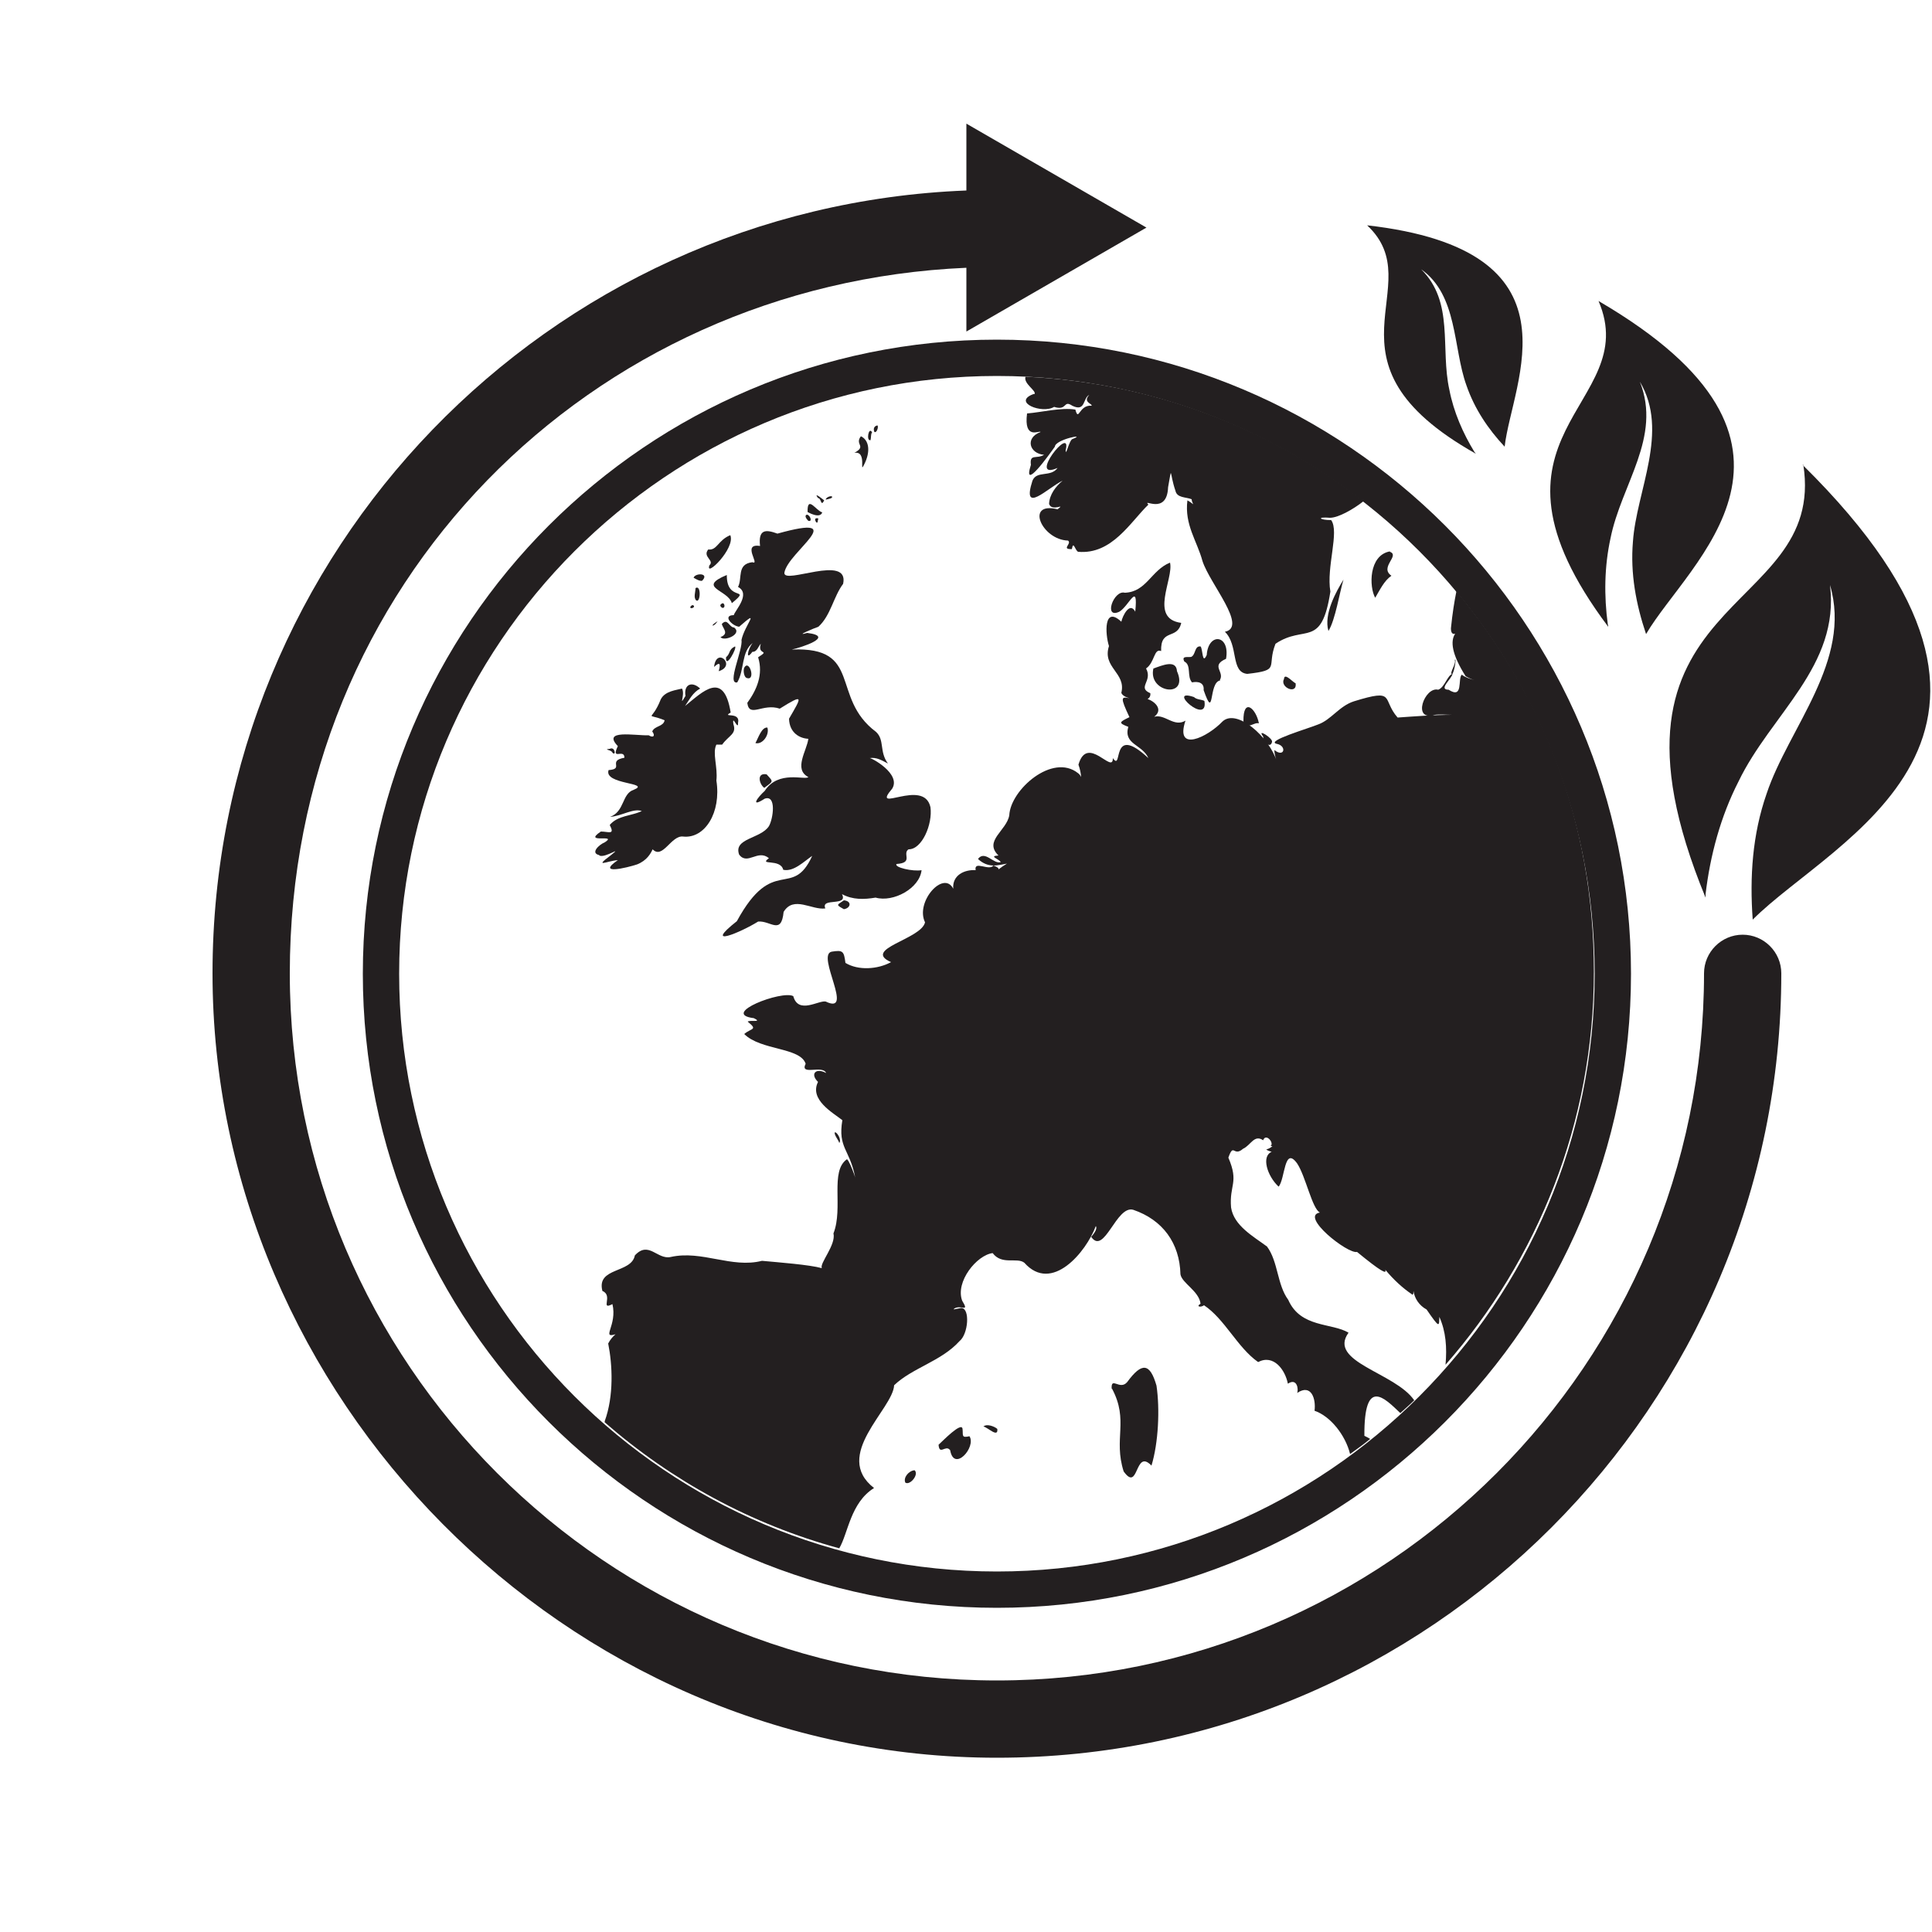 <?xml version="1.0" encoding="UTF-8"?><svg id="Layer_1" xmlns="http://www.w3.org/2000/svg" viewBox="0 0 50 50"><defs><style>.cls-1{fill:#231f20;}</style></defs><g><path class="cls-1" d="m21.84,23.53c.18-.03.21-.21,0-.23-.19.13-.21.11,0,.23Z"/><path class="cls-1" d="m19.26,17.28c-.03.07-.01.26.08.27.22.06.05-.5-.08-.27Z"/><path class="cls-1" d="m23.51,21.98c.35.01.63-.65.57-1.09-.17-.77-1.57.2-.99-.48.24-.39-.57-.82-.59-.79.19-.03.32.06.48.14-.23-.31-.08-.61-.31-.82-1.19-.89-.33-2.21-2.18-2.13.24-.05,1.14-.34.4-.43-.35.1.17-.12.29-.16.32-.29.39-.78.64-1.11.17-.79-1.56.04-1.52-.29.09-.54,1.76-1.55-.18-1.01-.3-.11-.5-.12-.45.32-.49-.08.02.51-.2.42-.41.05-.25.41-.37.64.34.18-.08.61-.11.73-.3,0-.05.28.14.3.58-.51.14-.04.06.34.04.26-.39,1.16-.11,1.1.19-.32.1-.79.4-1.02-.13.16-.19.48-.01.23.13,0,.15-.14.22-.21-.1.31.26.14-.07.35.14.45-.04.85-.28,1.18.05.4.4,0,.84.15.64-.4.57-.31.24.26.01.37.28.51.5.52-.04.31-.39.79,0,.99-.08.09-.78-.19-1.13.36-.18.16-.39.45,0,.2.31-.11.22.52.11.71-.21.33-.93.31-.77.74.22.28.48-.15.77.09-.28.2.3,0,.37.3.27.06.54-.22.75-.36-.52,1.14-1.01-.04-1.95,1.69-.9.71.1.29.55.01.32-.03.6.36.66-.25.26-.43.73-.04,1.08-.09-.13-.29.6-.04.43-.37.28.15.57.14.87.09.46.13,1.14-.24,1.19-.71-.22.04-.71-.07-.65-.16.47-.03.12-.28.33-.39Z"/><path class="cls-1" d="m20.9,13.25s.32.19.38.01c-.16-.04-.39-.46-.38-.01Z"/><path class="cls-1" d="m32.34,39.19s0,0-.01,0c0,0,0,0,0,.01,0,0,.01,0,.02,0Z"/><path class="cls-1" d="m18.71,15.61c-.07.02-.1.07-.02.12.07.02.08-.09.02-.12Z"/><path class="cls-1" d="m18.57,16.08s-.13.07-.13.11c.05,0,.1-.07.13-.11Z"/><path class="cls-1" d="m18.94,15.61c.53-.44-.14-.01-.13-.73-.79.33.03.38.13.73Z"/><path class="cls-1" d="m19.02,16.73c-.17.08-.11.18-.23.28-.02.33.3-.26.23-.28Z"/><path class="cls-1" d="m19.78,20.39c.24-.18.24-.15.06-.35-.27-.05-.19.26-.06.35Z"/><path class="cls-1" d="m19.55,19.23c.18.05.37-.21.31-.4-.15-.02-.24.28-.31.4Z"/><path class="cls-1" d="m18.48,17.26c.16-.15.17-.07.12.11.47-.14-.06-.65-.12-.11Z"/><path class="cls-1" d="m18.65,16.49c.09.12.57-.08.35-.25-.13,0-.17-.26-.32-.09.03.12.2.25-.04.34Z"/><path class="cls-1" d="m18.9,13.85c-.32.13-.34.4-.57.37-.16.19.17.28.03.41-.12.34.68-.44.54-.78Z"/><path class="cls-1" d="m28.78,35.94c.44.83.03,1.29.3,2.14.4.56.28-.61.72-.15.18-.59.22-1.46.13-2.07-.17-.59-.38-.61-.76-.09-.19.22-.42-.16-.4.17Z"/><path class="cls-1" d="m37.65,17.08c.04.11-.15.34-.07.37.06-.06.12-.45.07-.37Z"/><path class="cls-1" d="m37.69,15.31c-.05.25-.1.55-.14.95,0,.12.04.16.11.14-.13.19-.09.53.27,1.1.07.04.15.08.23.1-.12-.03-.24-.07-.33-.14-.11.11.05.64-.34.39-.28,0,.09-.29.1-.41-.13.03-.2.35-.37.41-.35-.09-.69.83-.09.65.14-.02.3,0,.46,0-.49,0-.99.04-1.42.07-.42-.48-.03-.76-1.13-.42-.38.12-.59.48-.93.6-.24.1-1.37.43-1.07.5.27.05.2.37-.06.16,0,.09.03.2.07.31-.2-.65-1.04-1.39-1.41-1.05-.39.41-1.24.82-.96-.02-.3.18-.53-.18-.81-.1.24-.18.03-.39-.17-.46.05-.03.08-.08.07-.15-.35-.15.07-.31-.11-.64.23-.16.2-.53.39-.45-.02-.6.42-.28.52-.73-.84-.11-.19-1.14-.29-1.56-.49.2-.61.76-1.17.78-.29-.08-.56.69-.14.49.25-.15.49-.8.41,0-.14-.27-.33.11-.36.26-.46-.43-.42.32-.32.63-.18.56.45.69.32,1.21.02.06.1.11.21.14-.21-.04-.25-.04,0,.49-.27.13-.29.15-.03.25-.13.46.36.45.52.81-1-.93-.65.38-.92,0,.01.44-.66-.63-.89.17.04.11.06.21.07.32-.02-.04-.04-.07-.08-.1-.66-.53-1.75.43-1.78,1.09-.07.4-.67.66-.28,1.04-.26.02,0,.08.06.17-.18.07-.41-.32-.59-.08.27.25.52.16.75.12-.07.04-.14.09-.22.15.01-.03-.02-.06-.13-.1-.11.15-.51-.14-.46.12-.29-.02-.61.13-.58.48-.25-.49-.99.34-.73.87-.1.44-1.64.69-.88,1.03-.35.19-.85.22-1.18.02-.04-.3-.06-.34-.36-.29-.4.09.6,1.65-.15,1.29-.18-.04-.71.34-.84-.14-.29-.16-1.91.46-1.02.57.24.12-.11.04-.16.09.27.22.1.16-.09.32.43.43,1.45.34,1.59.77-.16.32.44.02.53.24-.25-.14-.43.01-.21.23-.23.46.39.8.63.99-.12.72.19.75.33,1.47.1.31-.11-.38-.21-.46-.45.31-.09,1.26-.35,1.92.07.3-.37.78-.3.9,0,0,0,0,0,0-.32-.09-1.12-.15-1.55-.19-.79.2-1.55-.28-2.36-.1-.35.08-.57-.43-.93-.04-.09.47-1,.3-.84.92.29.12-.07.51.26.34.13.55-.3.9.08.78-.07.06-.14.14-.19.24.11.55.15,1.35-.09,2.01,0,0,0,.02,0,.03,1.73,1.51,3.79,2.64,6.07,3.26.23-.39.29-1.18.9-1.56-1.09-.85.49-2.04.52-2.66.47-.45,1.22-.62,1.69-1.14.23-.18.28-.85.05-.86-.07.01-.14.03-.21.04,0,0,.02,0,.02-.02.17-.12.41.12.21-.21-.18-.49.38-1.18.79-1.23.24.32.63.1.82.25.71.8,1.6-.28,1.85-.95.03.05.01.13-.12.28.34.49.65-.83,1.09-.7.76.26,1.2.86,1.22,1.67.04.23.48.43.52.76-.13.08.01.1.09.04.54.36.86,1.09,1.4,1.47.4-.21.7.2.77.56.24-.16.28.15.24.24.37-.25.49.16.45.46.41.14.8.63.92,1.12.18-.13.35-.25.52-.39-.05-.03-.1-.06-.15-.08-.01-1.54.52-.98.93-.59.12-.11.25-.22.36-.33-.49-.72-2.25-.99-1.7-1.75-.43-.26-1.24-.12-1.56-.85-.29-.39-.26-.99-.55-1.38-.35-.26-.86-.54-.93-1.01-.05-.59.21-.64-.07-1.29.14-.4.13-.01.38-.23.2-.09.29-.38.52-.22.07-.2.3.08.19.15.03,0,.04,0,.05,0-.03.03-.07.06-.16.09.04.03.09.04.14.06-.27.11-.12.62.18.9.17-.19.14-1.07.48-.6.22.33.39,1.18.59,1.27-.53.09.72,1.08.96,1.02.61.5.78.59.73.46.21.25.44.47.71.65.02-.03.02-.06.02-.1.03.19.14.37.34.48.35.51.32.43.33.19.17.38.2.79.16,1.24,2.38-2.72,3.84-6.27,3.84-10.17s-1.35-7.2-3.58-9.88Z"/><path class="cls-1" d="m24.59,37.53c.1.58.68-.08.5-.36-.22.05-.16-.03-.18-.19-.02-.2-.52.32-.62.41.02.28.18,0,.29.13Z"/><path class="cls-1" d="m23.67,38.05c-.15.01-.3.19-.24.32.12.08.36-.21.24-.32Z"/><path class="cls-1" d="m25.45,36.92c.09,0,.39.31.36.06-.08-.07-.28-.14-.36-.06Z"/><path class="cls-1" d="m31.57,17.6c.13-.22-.25-.37.16-.55.11-.63-.46-.69-.5-.1-.12.27-.1-.16-.16-.22-.16-.02-.12.21-.24.27-.09.02-.26-.04-.18.12.19.09.06.39.2.54.15-.03.32,0,.3.2.29.83.12-.21.43-.25Z"/><path class="cls-1" d="m30.46,17.37c-.02-.31-.38-.15-.61-.07-.15.63.93.79.61.07Z"/><path class="cls-1" d="m31.17,18.14c-.07-.04-.2-.03-.27-.1-.74-.25.38.76.27.1Z"/><path class="cls-1" d="m18,15.22c0,.1-.06.25.02.32.11.07.13-.42-.02-.32Z"/><path class="cls-1" d="m17.95,14.95s.15.1.22.08c.2-.2-.17-.21-.22-.08Z"/><path class="cls-1" d="m22.71,11.01c-.08.01-.12.08-.08.17.06.03.11-.13.08-.17Z"/><path class="cls-1" d="m22.53,11.39c.02-.08,0-.15.04-.2-.09-.17-.16.24-.04.2Z"/><path class="cls-1" d="m21.33,12.95s-.3-.25-.16-.06c.09,0,.07.24.16.06Z"/><path class="cls-1" d="m21.18,13.42c-.08-.03-.11.02-.06.09.05.06.04-.06.06-.09Z"/><path class="cls-1" d="m20.92,13.48c.12.03.04-.16-.04-.16-.08.03.01.13.04.16Z"/><path class="cls-1" d="m17.89,15.74c.05,0,.11-.05.04-.08-.04,0-.1.07-.04.08Z"/><path class="cls-1" d="m21.37,12.93s.12-.02.16-.05c.04-.08-.16-.02-.16.05Z"/><path class="cls-1" d="m22.11,11.72c.34-.06.12.57.25.31.18-.35.13-.64-.08-.74-.17.22.16.25-.17.43Z"/><path class="cls-1" d="m21.6,29.31c0,.09.1.19.12.27.07-.08-.07-.31-.12-.27Z"/><path class="cls-1" d="m35.97,14.27c-.55.1-.54.92-.38,1.2.12-.2.23-.44.42-.57-.32-.22.23-.52-.04-.62Z"/><path class="cls-1" d="m33.53,17.68c-.05,0-.29-.29-.3-.11-.12.22.35.42.3.11Z"/><path class="cls-1" d="m34.38,16.33c.18-.29.29-1.01.39-1.33-.18.29-.52.89-.39,1.33Z"/><path class="cls-1" d="m32.69,19.06c0,.15.19.32.23.14.03-.09-.41-.37-.23-.14Z"/><path class="cls-1" d="m32.18,18.67c.11.23.27.01.4.05-.07-.38-.41-.69-.4-.05Z"/><path class="cls-1" d="m15.51,22.14c.15.08.64-.28.29,0-.44.33-.09.14.19.12-.57.39.23.2.5.11.25-.1.35-.28.4-.39.26.27.48-.37.79-.33.56.06.99-.62.86-1.45.04-.35-.11-.71,0-.93.04,0,.09,0,.15,0,.17-.24.38-.27.29-.53-.04-.28.13.19.12-.03.07-.31-.44-.12-.19-.27-.18-1.11-.73-.53-1.18-.17.11-.16.2-.35.39-.45-.21-.2-.43-.11-.38.19-.19.32,0-.03-.09-.19-.14.04-.44.06-.55.28-.24.61-.42.33.1.54-.03.17-.26.14-.32.29.09.12.02.17-.09.1-.36.01-1.22-.16-.8.28-.19.39.17.05.17.3-.45.08.01.29-.41.32-.13.38,1.12.32.65.51-.31.1-.23.56-.61.7.3-.02.6-.23.82-.15-.27.13-.62.11-.83.36.14.27-.03.17-.23.17-.49.33.46.05.1.28-.15.06-.38.28-.14.33Z"/><path class="cls-1" d="m15.85,19.48c.1.1.07-.17-.07-.1-.19.02.05.02.07.1Z"/><path class="cls-1" d="m26.74,10.2c-.55.21.23.52.54.33.35.11.23-.19.47-.03.35.17.27-.2.44-.28-.18.19.09.23.06.28-.33-.03-.33.43-.42.1-.37-.06-.87.07-1.25.1-.09.7.32.43.35.48-.41.15-.29.56.09.59-.19.12-.38-.04-.34.26-.23.72.47-.26.62-.47.01-.19.85-.35.46-.2-.09.02-.18.48-.18.29.17-.69-1.01.81-.21.46-.18.25-.54.06-.65.33-.29.9.4.18.78,0-.18.15-.34.36-.35.6.07.22.45-.04.22.14-.85-.21-.41.79.27.81.11.08-.19.23.1.22.04-.23.08.03.16.07.88.08,1.36-.78,1.82-1.22-.17-.18.48.29.51-.45.11-.6.03-.38.19.09.04.19.27.16.42.22,0,.04.02.09.04.13-.04-.03-.09-.07-.15-.1-.08.63.25,1.05.39,1.57.19.59,1.18,1.71.58,1.83.36.35.14,1.05.58,1.09.88-.1.49-.17.73-.78.76-.51,1.19.14,1.42-1.35-.11-.63.24-1.55.02-1.85-.3,0-.39-.09-.03-.06.21,0,.59-.21.87-.43-2.44-1.9-5.46-3.07-8.75-3.22-.06.18.3.37.23.45Z"/></g><path class="cls-1" d="m25.8,8.79c-9.05,0-16.41,7.36-16.41,16.41s7.36,16.41,16.41,16.41,16.41-7.36,16.41-16.41-7.36-16.41-16.41-16.41Zm0,31.88c-8.53,0-15.47-6.94-15.47-15.47s6.94-15.47,15.47-15.47,15.47,6.94,15.47,15.47-6.94,15.47-15.47,15.47Z"/><path class="cls-1" d="m45.1,24.19c-.55,0-1,.45-1,1,0,10.09-8.21,18.3-18.3,18.3S7.5,35.28,7.5,25.19,15.28,7.35,25.01,6.93v1.65l4.66-2.69-4.66-2.69v1.73c-10.83.42-19.51,9.33-19.51,20.26s9.11,20.3,20.3,20.3,20.3-9.11,20.3-20.3c0-.55-.45-1-1-1Z"/><path class="cls-1" d="m46.67,12.03c.62,4-5.8,3.27-2.53,11.2,0-.03,0-.06,0-.09.12-1.01.39-2.01.85-2.91.84-1.75,2.63-2.99,2.37-5.09.58,1.96-1.07,3.69-1.64,5.4-.37,1.06-.44,2.16-.36,3.26,2.09-2.1,8.43-4.73,1.29-11.77Z"/><path class="cls-1" d="m41.37,7.79c1.17,2.73-3.53,3.39.25,8.43,0-.02,0-.04-.01-.06-.1-.74-.09-1.5.07-2.23.28-1.4,1.33-2.61.76-4.05.77,1.29-.09,2.82-.18,4.14-.07.82.08,1.62.34,2.39,1.1-1.88,5.13-4.91-1.23-8.62Z"/><path class="cls-1" d="m35.38,5.83c1.69,1.58-1.45,3.51,2.81,5.91,0-.01-.02-.03-.03-.04-.3-.49-.54-1.04-.65-1.61-.24-1.08.13-2.27-.73-3.12.95.67.82,2.03,1.17,3,.21.61.56,1.13.99,1.59.19-1.68,2.11-5.09-3.57-5.73Z"/></svg>